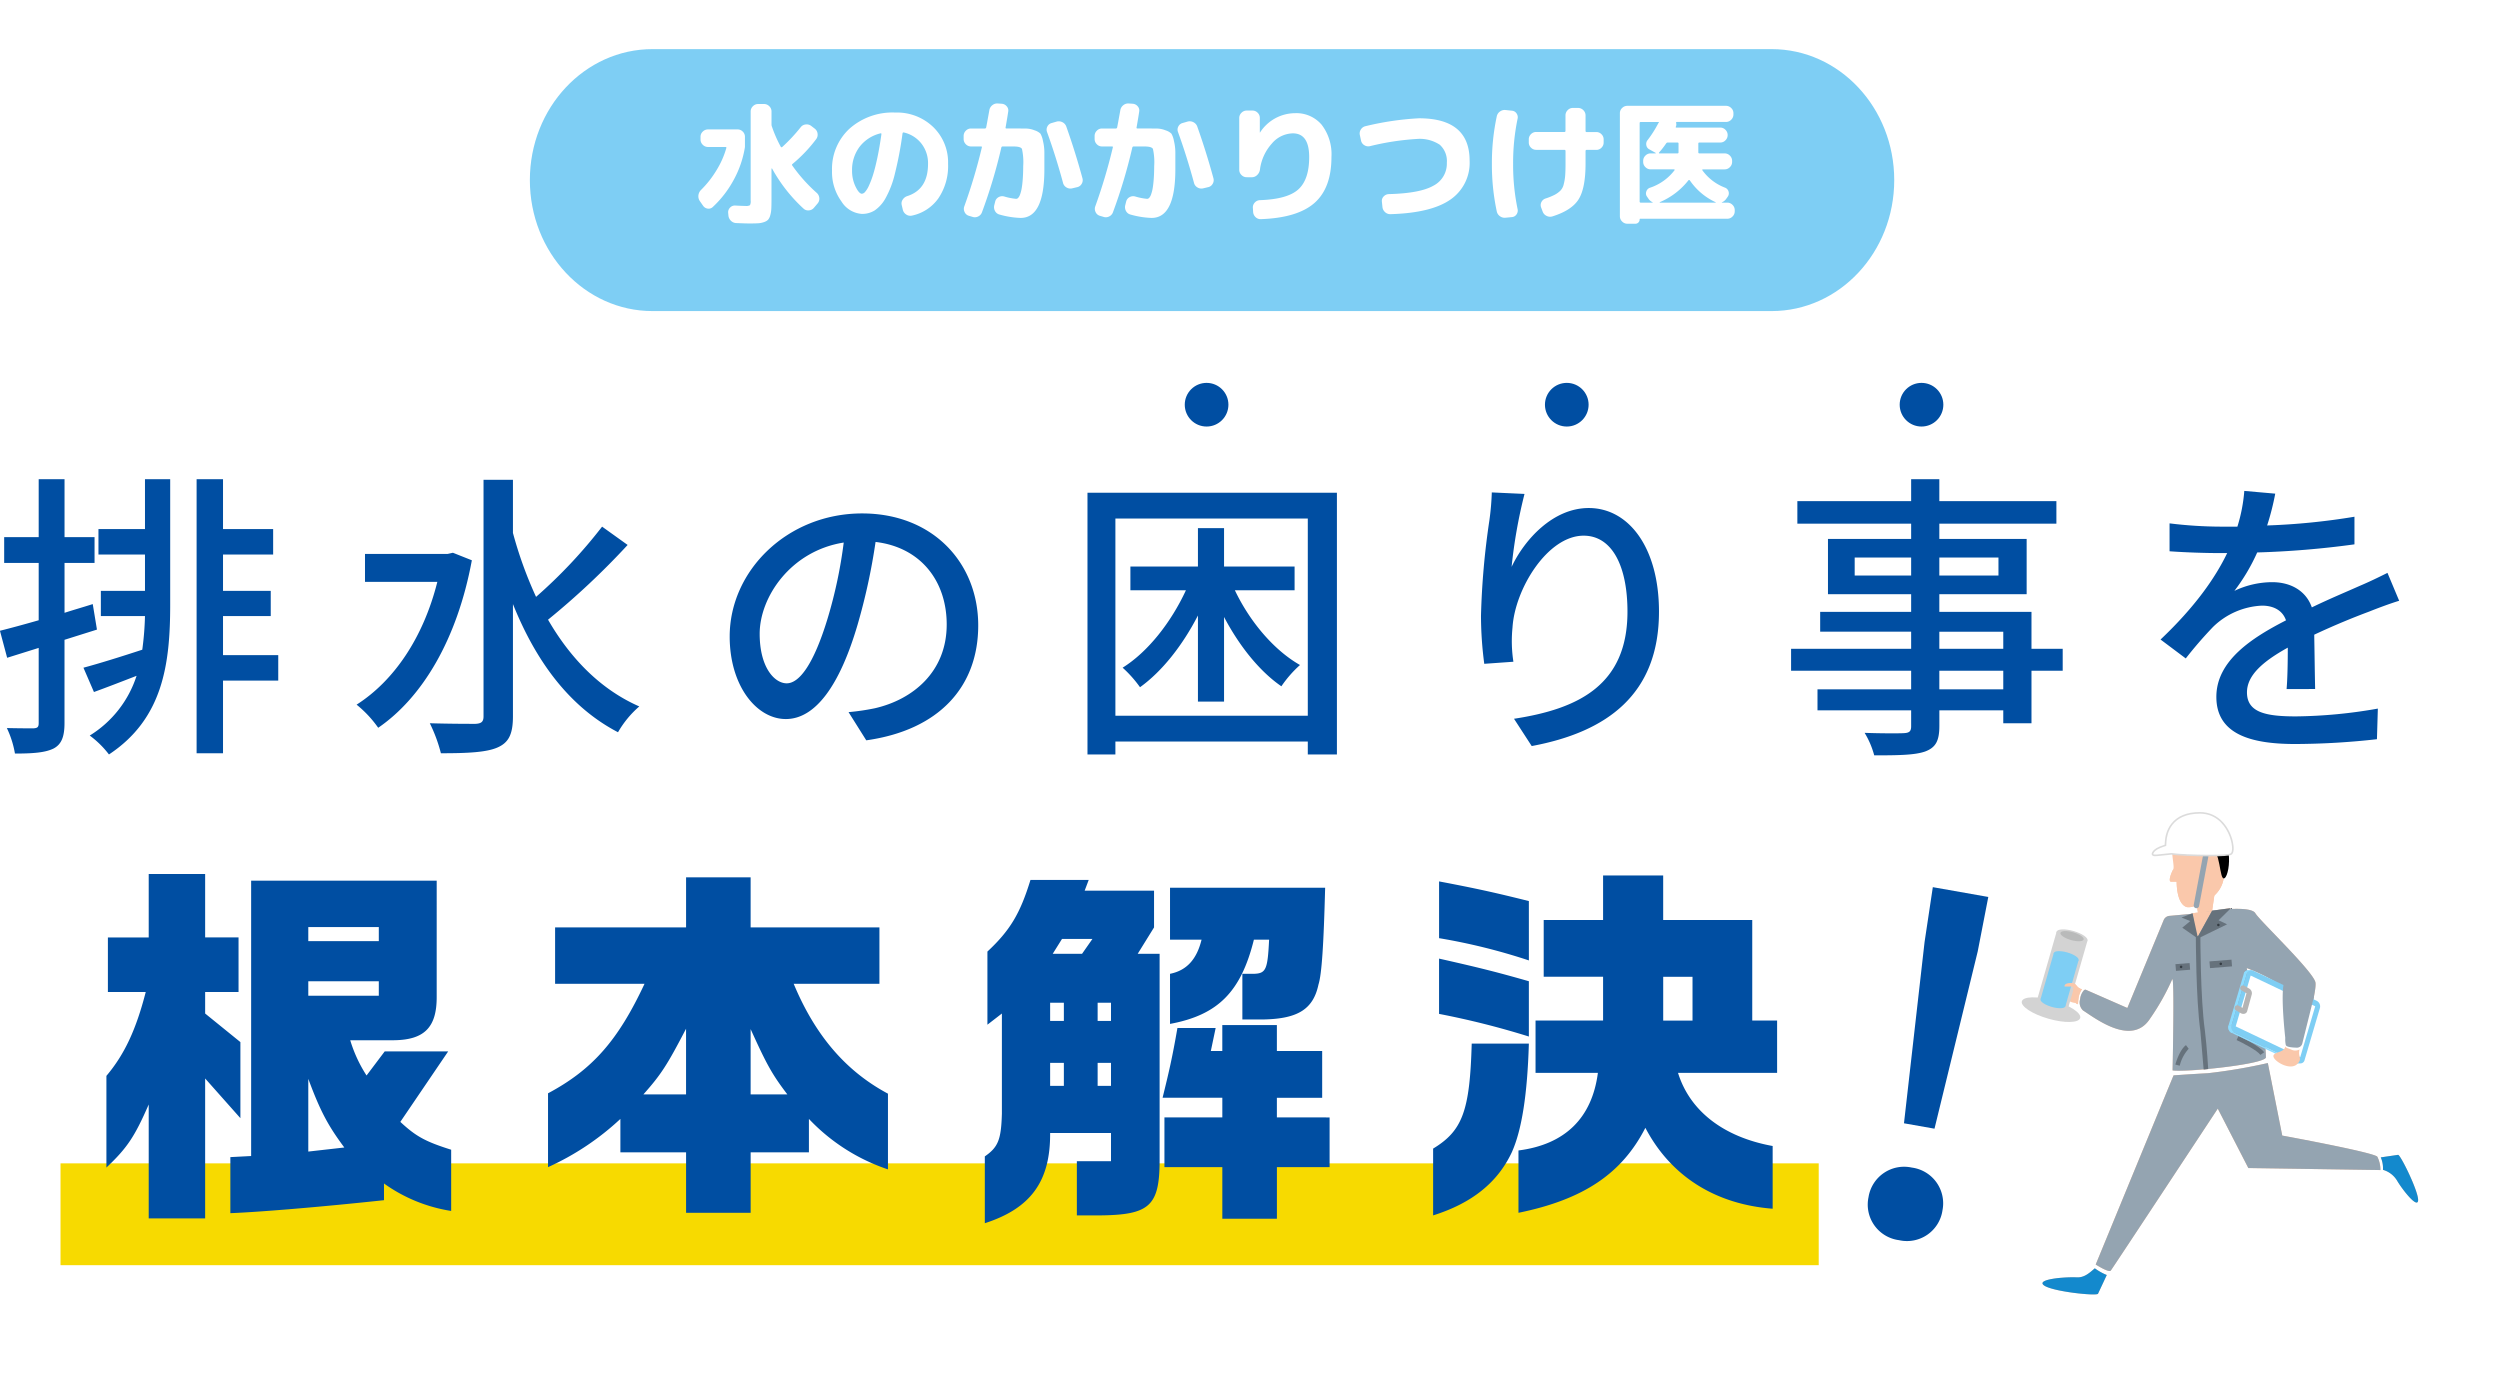 <svg xmlns="http://www.w3.org/2000/svg" xmlns:xlink="http://www.w3.org/1999/xlink" width="458.089" height="252.19" viewBox="0 0 458.089 252.19">
  <defs>
    <filter id="合体_103" x="88.09" y="0" width="268" height="66" filterUnits="userSpaceOnUse">
      <feOffset dy="3" input="SourceAlpha"/>
      <feGaussianBlur stdDeviation="3" result="blur"/>
      <feFlood flood-opacity="0.161"/>
      <feComposite operator="in" in2="blur"/>
      <feComposite in="SourceGraphic"/>
    </filter>
    <filter id="パス_13552" x="369.01" y="179.787" width="82.168" height="68.109" filterUnits="userSpaceOnUse">
      <feOffset input="SourceAlpha"/>
      <feGaussianBlur stdDeviation="5" result="blur-2"/>
      <feFlood flood-opacity="0.122"/>
      <feComposite operator="in" in2="blur-2"/>
      <feComposite in="SourceGraphic"/>
    </filter>
    <filter id="パス_13553" x="359.257" y="217.401" width="41.78" height="34.789" filterUnits="userSpaceOnUse">
      <feOffset input="SourceAlpha"/>
      <feGaussianBlur stdDeviation="5" result="blur-3"/>
      <feFlood flood-opacity="0.122"/>
      <feComposite operator="in" in2="blur-3"/>
      <feComposite in="SourceGraphic"/>
    </filter>
    <filter id="パス_13554" x="421.248" y="196.609" width="36.841" height="38.74" filterUnits="userSpaceOnUse">
      <feOffset input="SourceAlpha"/>
      <feGaussianBlur stdDeviation="5" result="blur-4"/>
      <feFlood flood-opacity="0.122"/>
      <feComposite operator="in" in2="blur-4"/>
      <feComposite in="SourceGraphic"/>
    </filter>
    <filter id="パス_13556" x="363.36" y="165.196" width="33.146" height="33.813" filterUnits="userSpaceOnUse">
      <feOffset input="SourceAlpha"/>
      <feGaussianBlur stdDeviation="5" result="blur-5"/>
      <feFlood flood-opacity="0.122"/>
      <feComposite operator="in" in2="blur-5"/>
      <feComposite in="SourceGraphic"/>
    </filter>
    <filter id="パス_13557" x="366.063" y="135.861" width="73.237" height="75.334" filterUnits="userSpaceOnUse">
      <feOffset input="SourceAlpha"/>
      <feGaussianBlur stdDeviation="5" result="blur-6"/>
      <feFlood flood-opacity="0.122"/>
      <feComposite operator="in" in2="blur-6"/>
      <feComposite in="SourceGraphic"/>
    </filter>
    <filter id="合体_101" x="385.067" y="142.592" width="33.428" height="26.529" filterUnits="userSpaceOnUse">
      <feOffset dy="3" input="SourceAlpha"/>
      <feGaussianBlur stdDeviation="3" result="blur-7"/>
      <feFlood flood-opacity="0.161"/>
      <feComposite operator="in" in2="blur-7"/>
      <feComposite in="SourceGraphic"/>
    </filter>
    <clipPath id="clip-path">
      <path id="パス_13563" data-name="パス 13563" d="M565.383,580.063l-.218-.519a.71.71,0,0,1-.049-.359l.218.519A.717.717,0,0,0,565.383,580.063Z" transform="translate(-565.111 -579.185)" fill="none"/>
    </clipPath>
    <clipPath id="clip-path-2">
      <path id="パス_13578" data-name="パス 13578" d="M591.694,549.945l.218.518a.859.859,0,0,0-.865-.475l-.218-.519A.859.859,0,0,1,591.694,549.945Z" transform="translate(-590.829 -549.469)" fill="#8cdcff"/>
    </clipPath>
    <clipPath id="clip-path-3">
      <path id="パス_13599" data-name="パス 13599" d="M568.359,551.832l-.218-.518a1.156,1.156,0,0,1,1.112-.926l.218.518A1.157,1.157,0,0,0,568.359,551.832Z" transform="translate(-568.141 -550.388)" fill="#8cdcff"/>
    </clipPath>
  </defs>
  <g id="グループ_5067" data-name="グループ 5067" transform="translate(-460.91 -190)">
    <g id="グループ_4714" data-name="グループ 4714" transform="translate(0 5.822)">
      <g id="グループ_4713" data-name="グループ 4713">
        <circle id="楕円形_380" data-name="楕円形 380" cx="4" cy="4" r="4" transform="translate(678 254.335)" fill="#004ea2"/>
        <circle id="楕円形_381" data-name="楕円形 381" cx="4" cy="4" r="4" transform="translate(744 254.335)" fill="#004ea2"/>
        <circle id="楕円形_382" data-name="楕円形 382" cx="4" cy="4" r="4" transform="translate(809 254.335)" fill="#004ea2"/>
        <path id="パス_16839" data-name="パス 16839" d="M-204.325-18.59l-.77-4.675c-1.705.55-3.465,1.045-5.17,1.6V-30.8h5.5v-4.73h-5.5V-46.145H-215V-35.53h-6.325v4.73H-215v10.5c-2.695.77-5.115,1.43-7.1,1.925l1.32,4.95L-215-15.235v13.75c0,.77-.22.935-.935.99-.66,0-2.75,0-4.9-.055a17.691,17.691,0,0,1,1.485,4.675c3.3,0,5.555-.165,7.1-.935,1.43-.77,1.98-2.145,1.98-4.675V-16.72Zm8.8-18.425h-8.525v4.675h8.525v6.655h-8.085v4.62h8.085a54.777,54.777,0,0,1-.495,6.16c-4.015,1.32-7.92,2.53-10.78,3.3l1.925,4.455c2.42-.88,5.115-1.925,7.81-2.97A20.094,20.094,0,0,1-205.645.825a17.534,17.534,0,0,1,3.52,3.465c9.9-6.545,11.22-16.555,11.22-27.445v-22.99h-4.62Zm24.42,23.1h-10.12v-7.15h8.745v-4.62h-8.745V-32.34h9.185v-4.675h-9.185v-9.13h-4.84V4.07h4.84V-9.24h10.12ZM-139.1-32.67l-.99.22H-155.21v5.115h13.255c-2.585,10.285-7.975,18.15-14.795,22.5a20.694,20.694,0,0,1,3.96,4.235c8.03-5.5,14.465-16.115,17.16-30.69Zm27.335-4.785a90.987,90.987,0,0,1-12.1,12.87A74.033,74.033,0,0,1-128.1-36.3v-9.735h-5.39v43.34c0,.99-.385,1.32-1.485,1.375-1.1,0-4.675,0-8.36-.11a27.847,27.847,0,0,1,2.035,5.5c4.9,0,8.305-.165,10.34-1.045s2.86-2.365,2.86-5.72v-20.57c4.18,10.4,10.285,18.81,19.25,23.485a18.313,18.313,0,0,1,3.9-4.73c-7.15-3.135-12.65-8.855-16.72-15.895A140.117,140.117,0,0,0-107.085-34.1Zm33.825,28.71c-2.2,0-4.95-2.86-4.95-9.075,0-6.71,5.665-15.18,15.4-16.72a84.872,84.872,0,0,1-2.97,13.97C-72.985-12.265-75.625-8.745-77.935-8.745ZM-63.36,1.7C-50.105-.165-42.845-8.03-42.845-19.36c0-11.385-8.25-20.515-21.285-20.515-13.64,0-24.255,10.45-24.255,22.55C-88.385-8.25-83.435-2.2-78.1-2.2c5.445,0,9.9-6.215,13.145-17.27a112.239,112.239,0,0,0,3.3-15.18c8.305.99,13.035,7.2,13.035,15.125,0,8.69-6.215,13.75-13.145,15.345a41.932,41.932,0,0,1-4.84.715ZM15.125-25.8V-30.14H2.2v-7.04H-2.585v7.04H-14.96V-25.8H-4.785c-2.695,5.83-6.93,11.275-11.6,14.19A21.826,21.826,0,0,1-13.2-8.03c4.07-2.915,7.81-7.7,10.615-13.145V-5.39H2.2V-20.9C4.95-15.675,8.635-11,12.705-8.2a21.2,21.2,0,0,1,3.41-3.9C11.275-14.85,6.875-20.13,4.18-25.8ZM-17.71-2.8V-38.94H17.545V-2.8ZM-22.825-43.67V4.29h5.115V1.925H17.545V4.29H22.88V-43.67Zm74.085-.055a47.056,47.056,0,0,1-.44,5.115,141.533,141.533,0,0,0-1.54,17.49,67.946,67.946,0,0,0,.6,8.8L55.22-12.7a24.682,24.682,0,0,1-.165-6.27c.44-7.095,6.435-16.83,13.035-16.83,5.17,0,8.03,5.5,8.03,13.915,0,13.42-8.91,17.82-20.79,19.635L58.575,2.75c13.86-2.585,23.32-9.515,23.32-24.64,0-11.66-5.5-18.975-12.87-18.975-6.545,0-11.77,5.775-14.135,10.78A91.9,91.9,0,0,1,57.255-43.45Zm93.72,36.08H133.265v-3.41H144.98ZM133.265-18.2H144.98v3.135H133.265ZM117.755-28.49v-3.3H128.1v3.3Zm26.345-3.3v3.3H133.265v-3.3Zm11.77,16.72h-5.72v-6.765H133.265V-25.08h16V-35.2h-16V-38h21.45V-42.13h-21.45v-4.015H128.1v4.015H107.25V-38H128.1v2.8H112.86v10.12H128.1v3.245H111.43v3.63H128.1v3.135h-22v4.015h22v3.41h-17.16v3.85H128.1V-.88c0,.935-.33,1.21-1.32,1.265-.88.055-4.18.055-7.205-.055a15.8,15.8,0,0,1,1.76,4.125c4.62,0,7.48-.055,9.35-.715,1.87-.715,2.585-1.87,2.585-4.675v-2.86H144.98V-1.43h5.17v-9.625h5.72ZM202.125-7.7c-.055-2.585-.11-6.875-.165-9.955,3.74-1.76,7.26-3.19,10.065-4.235,1.65-.66,4.015-1.54,5.5-1.98l-2.145-5.115c-1.76.88-3.355,1.65-5.17,2.42-2.585,1.155-5.39,2.31-8.69,3.905-1.045-3.025-3.85-4.62-7.26-4.62a16.229,16.229,0,0,0-6.93,1.595,34.958,34.958,0,0,0,4.18-7.04,165.564,165.564,0,0,0,17.82-1.485v-5.06a123.22,123.22,0,0,1-16,1.6,47.729,47.729,0,0,0,1.485-5.83L189.145-44a29.319,29.319,0,0,1-1.265,6.545h-3.135a78.226,78.226,0,0,1-9.295-.6v5.115c2.97.22,6.765.33,9.02.33h1.54c-2.2,4.565-5.885,9.845-12.21,15.84l4.62,3.465a74.415,74.415,0,0,1,5-5.775,13.7,13.7,0,0,1,8.965-3.9c1.98,0,3.74.77,4.4,2.695-6.215,3.19-12.76,7.37-12.76,14.025,0,6.82,6.27,8.635,14.41,8.635a136.382,136.382,0,0,0,15.015-.88l.165-5.61a90.435,90.435,0,0,1-15.015,1.43c-5.5,0-8.965-.715-8.965-4.4,0-3.135,2.915-5.665,7.48-8.2,0,2.64-.055,5.72-.22,7.59Z" transform="translate(683 318.132)" fill="#004ea2"/>
      </g>
      <g id="グループ_4609" data-name="グループ 4609" transform="translate(-26 -47.665)">
        <rect id="長方形_1021" data-name="長方形 1021" width="322.163" height="18.658" transform="translate(498 445.012)" fill="#f7da00"/>
        <path id="パス_16840" data-name="パス 16840" d="M-152.32-35.768h6.936c-1.768,6.868-3.876,11.424-7.208,15.368V-3.6c3.808-3.6,5.168-5.644,7.752-11.56V5.712H-134.5V-19.924l6.46,7.276v-13.94l-6.46-5.236v-3.944h6.12v-10h-6.12V-57.392H-144.84v11.628h-7.48ZM-129.88,4.76c5.1-.2,16.116-1.088,28.152-2.38V-.68A28.706,28.706,0,0,0-89.42,4.352V-6.868c-4.76-1.5-6.46-2.448-9.316-5.1l8.772-12.92h-11.628l-3.332,4.42a25.355,25.355,0,0,1-2.992-6.46h8.024c5.576-.068,7.82-2.38,7.82-7.888V-56.168h-34V-5.712l-3.808.2Zm27.2-39.848H-115.6V-37.74h12.92ZM-115.6-6.528V-19.856c2.244,6.052,3.672,8.636,6.6,12.58Zm0-38.556v-2.584h12.92v2.584Zm61.608,7.82c-4.828,10.336-9.52,15.708-17.68,20.06V-3.672a49.033,49.033,0,0,0,13.26-8.84v6.12h12.036V4.692h11.832V-6.392h10.676v-6.12A35.4,35.4,0,0,0-9.384-3.264V-17.136c-7.752-4.148-13.328-10.676-17.272-20.128h15.708V-47.6h-23.6v-9.18H-46.376v9.18h-24v10.336ZM-54.2-17c3.264-3.672,4.352-5.372,7.82-12.036V-17Zm19.652,0V-28.968c2.992,6.6,3.944,8.3,6.732,11.968ZM11.492-31.824v18.36c-.136,4.76-.68,6.12-3.128,7.82V6.6C16.8,3.876,20.4-1.088,20.332-9.928H31.484V-4.76H25.228V5.168h4.08c9.248-.068,11.084-1.7,11.084-10.132V-42.772H36.38L39.372-47.6v-6.732H26.656L27.4-56.3H16.728c-1.9,6.188-3.74,9.248-7.888,13.124v13.4Zm8.84,1.36V-33.8h2.516v3.332Zm0,11.9V-22.78h2.516v4.216Zm.476-24.208,1.7-2.72h5.576l-1.9,2.72Zm8.228,24.208V-22.78h2.448v4.216Zm0-11.9V-33.8h2.448v3.332Zm14.62,1.292c-.952,5.508-1.564,8.092-2.72,12.784H51.884v3.6H41.276v9.112H51.884V5.78h10V-3.672h9.656v-9.112H61.88v-3.6h8.3v-8.568h-8.3v-4.76h-10v4.76H49.776l.884-4.216ZM42.3-29.92c8.772-1.632,12.988-5.848,15.368-15.436h2.788c-.272,5.44-.544,6.188-2.788,6.256H55.556v8.364H59.5c6.256-.136,9.044-1.9,10-6.392.612-1.9.952-7.412,1.224-17.748H42.3v9.52h5.78c-.884,3.6-2.72,5.644-5.78,6.256ZM90.508,5.168c7.14-2.244,11.832-6.052,14.416-11.56,1.836-4.08,2.856-10.608,3.128-19.924H97.58c-.34,12.376-1.7,15.98-7.072,19.244ZM108.052-37.74c-5.712-1.632-8.908-2.448-16.456-4.148v10.132a151.26,151.26,0,0,1,16.456,4.148Zm0-14.688C101.8-53.992,98.4-54.74,91.6-56.032v10.4a109.749,109.749,0,0,1,16.456,4.08ZM120.7-20.944c-1.088,8.3-6.052,13.124-14.552,14.212V4.692C118.116,2.244,125.12-2.516,129.4-10.88c4.624,8.84,12.784,14.008,23.324,14.824V-7.548c-8.976-1.632-15.164-6.392-17.34-13.4h18.156v-9.588h-4.556V-48.96h-16.32v-8.16H121.652v8.16h-10.88v10.4h10.88v8.024H109.276v9.588Zm17.34-9.588h-5.372v-8.024h5.372Z" transform="translate(659 449.38)" fill="#004ea2"/>
        <path id="パス_12387" data-name="パス 12387" d="M-2.838-20.812H2.838L4.988-54.18,5.16-64.328H-5.16L-4.9-54.18ZM0,.43A6.568,6.568,0,0,0,6.88-6.364,6.6,6.6,0,0,0,0-13.072,6.6,6.6,0,0,0-6.88-6.364,6.568,6.568,0,0,0,0,.43Z" transform="matrix(0.985, 0.174, -0.174, 0.985, 834.961, 458.663)" fill="#004ea2"/>
      </g>
      <g id="グループ_4676" data-name="グループ 4676" transform="translate(1.578 36.617)">
        <g transform="matrix(1, 0, 0, 1, 459.33, 147.56)" filter="url(#合体_103)">
          <path id="合体_103-2" data-name="合体 103" d="M18810.895-38.439h205.055c12.412,0,22.473,10.745,22.473,24s-10.061,24-22.473,24h-205.055c-12.412,0-22.473-10.745-22.473-24S18798.482-38.439,18810.895-38.439Z" transform="translate(-18691.33 44.44)" fill="#7ecef4"/>
        </g>
        <path id="パス_16841" data-name="パス 16841" d="M-83.088-19.608a1.314,1.314,0,0,1,.96.408,1.314,1.314,0,0,1,.408.96v2.376a.967.967,0,0,0,.072.384v.024l.024.048a23.522,23.522,0,0,0,1.608,3.648.111.111,0,0,0,.12.072.2.2,0,0,0,.144-.048,30.845,30.845,0,0,0,3.384-3.624,1.3,1.3,0,0,1,.9-.5,1.368,1.368,0,0,1,1.02.264l.624.48a1.325,1.325,0,0,1,.54.912,1.347,1.347,0,0,1-.252,1.032,26.969,26.969,0,0,1-4.32,4.536q-.192.144-.048.312a29.019,29.019,0,0,0,4.488,5.016,1.414,1.414,0,0,1,.456.936,1.306,1.306,0,0,1-.312.984l-.672.792a1.312,1.312,0,0,1-.936.48,1.225,1.225,0,0,1-.984-.336A28.757,28.757,0,0,1-81.624-7.8q-.048-.024-.1.048v5.664q0,1.08-.036,1.716a5.049,5.049,0,0,1-.2,1.188,2.013,2.013,0,0,1-.4.792,1.876,1.876,0,0,1-.732.42,3.923,3.923,0,0,1-1.08.216q-.576.036-1.584.036-.744,0-2.424-.072a1.43,1.43,0,0,1-.984-.432,1.53,1.53,0,0,1-.456-.984l-.048-.5a1.2,1.2,0,0,1,.36-.924,1.178,1.178,0,0,1,.936-.372q1.344.072,1.872.072a1.474,1.474,0,0,0,.828-.132,1.541,1.541,0,0,0,.132-.852V-18.24a1.314,1.314,0,0,1,.408-.96,1.314,1.314,0,0,1,.96-.408ZM-94.272-.984l-.6-.864a1.57,1.57,0,0,1-.24-1.056,1.675,1.675,0,0,1,.5-.984,18.411,18.411,0,0,0,2.82-3.6A16,16,0,0,0-90-11.544q.048-.192-.144-.192H-93.36a1.314,1.314,0,0,1-.96-.408,1.314,1.314,0,0,1-.408-.96v-.5a1.275,1.275,0,0,1,.408-.948,1.333,1.333,0,0,1,.96-.4h5.424a1.293,1.293,0,0,1,.948.4,1.293,1.293,0,0,1,.4.948v1.872a18.522,18.522,0,0,1-2.04,5.988A19.266,19.266,0,0,1-92.5-.72a1.093,1.093,0,0,1-.936.276A1.214,1.214,0,0,1-94.272-.984Zm32.52-13.248a6.84,6.84,0,0,0-3.828,2.46,7.018,7.018,0,0,0-1.38,4.38,6.58,6.58,0,0,0,.636,2.916q.636,1.308,1.164,1.308a.858.858,0,0,0,.576-.324,4.5,4.5,0,0,0,.7-1.128,15.915,15.915,0,0,0,.768-2.016q.384-1.212.792-3.132t.744-4.32a.1.1,0,0,0-.036-.12A.132.132,0,0,0-61.752-14.232ZM-65.16.528a4.772,4.772,0,0,1-3.756-2.3,9.136,9.136,0,0,1-1.716-5.616,10.016,10.016,0,0,1,3.192-7.692,11.852,11.852,0,0,1,8.4-2.964A9.559,9.559,0,0,1-52.1-15.4,9,9,0,0,1-49.368-8.64a10.555,10.555,0,0,1-1.776,6.312A7.911,7.911,0,0,1-55.992.84,1.338,1.338,0,0,1-57.06.624a1.418,1.418,0,0,1-.612-.912l-.192-.816a1.235,1.235,0,0,1,.192-1,1.548,1.548,0,0,1,.84-.636q3.792-1.224,3.792-5.9a5.832,5.832,0,0,0-1.224-3.732A5.676,5.676,0,0,0-57.5-14.4q-.168-.024-.216.192a65.934,65.934,0,0,1-1.4,7.38,17.5,17.5,0,0,1-1.74,4.536A6.505,6.505,0,0,1-62.832-.1,4.331,4.331,0,0,1-65.16.528Zm19.992-12.36a1.275,1.275,0,0,1-.948-.408,1.333,1.333,0,0,1-.4-.96v-.552a1.333,1.333,0,0,1,.4-.96,1.275,1.275,0,0,1,.948-.408h2.544a.235.235,0,0,0,.24-.216q.072-.312.576-3.12a1.459,1.459,0,0,1,.552-.936,1.42,1.42,0,0,1,1.032-.312l.7.048a1.291,1.291,0,0,1,.912.48,1.124,1.124,0,0,1,.264.96q-.144.984-.48,2.9-.048.192.168.192h1.152q1.68,0,2.436.012a4.545,4.545,0,0,1,1.584.336,2.644,2.644,0,0,1,1.044.6,4.214,4.214,0,0,1,.468,1.356,8.947,8.947,0,0,1,.252,2.028v3.156q0,8.9-4.344,8.9A15.955,15.955,0,0,1-39.936.648,1.275,1.275,0,0,1-40.764,0,1.444,1.444,0,0,1-40.9-1.08l.168-.672a1.243,1.243,0,0,1,.624-.792,1.356,1.356,0,0,1,1.032-.12,10.836,10.836,0,0,0,2.184.432.528.528,0,0,0,.372-.18,1.808,1.808,0,0,0,.348-.624,6.411,6.411,0,0,0,.288-1.1q.12-.66.2-1.716t.084-2.376a11.27,11.27,0,0,0-.228-3.144q-.228-.456-1.548-.456h-1.968a.241.241,0,0,0-.264.192A95.844,95.844,0,0,1-43.152.216,1.357,1.357,0,0,1-43.86,1a1.34,1.34,0,0,1-1.068.06l-.648-.192A1.228,1.228,0,0,1-46.344.18a1.318,1.318,0,0,1-.048-1.044,100,100,0,0,0,3.216-10.8q.048-.168-.168-.168Zm16.872,6.7q-1.3-4.824-2.952-9.384a1.212,1.212,0,0,1,.084-.984,1.2,1.2,0,0,1,.78-.624l.912-.264a1.462,1.462,0,0,1,1.068.12,1.4,1.4,0,0,1,.708.816Q-26.04-10.776-24.744-6a1.28,1.28,0,0,1-.144,1.02,1.241,1.241,0,0,1-.84.612l-.912.216a1.371,1.371,0,0,1-1.032-.168A1.33,1.33,0,0,1-28.3-5.136Zm7.128-6.7a1.275,1.275,0,0,1-.948-.408,1.333,1.333,0,0,1-.4-.96v-.552a1.333,1.333,0,0,1,.4-.96,1.275,1.275,0,0,1,.948-.408h2.544a.235.235,0,0,0,.24-.216q.072-.312.576-3.12a1.459,1.459,0,0,1,.552-.936,1.42,1.42,0,0,1,1.032-.312l.7.048a1.291,1.291,0,0,1,.912.48,1.124,1.124,0,0,1,.264.96q-.144.984-.48,2.9-.048.192.168.192h1.152q1.68,0,2.436.012a4.545,4.545,0,0,1,1.584.336,2.644,2.644,0,0,1,1.044.6,4.214,4.214,0,0,1,.468,1.356,8.947,8.947,0,0,1,.252,2.028v3.156q0,8.9-4.344,8.9A15.955,15.955,0,0,1-15.936.648,1.275,1.275,0,0,1-16.764,0,1.444,1.444,0,0,1-16.9-1.08l.168-.672a1.243,1.243,0,0,1,.624-.792,1.356,1.356,0,0,1,1.032-.12,10.836,10.836,0,0,0,2.184.432.528.528,0,0,0,.372-.18,1.808,1.808,0,0,0,.348-.624,6.411,6.411,0,0,0,.288-1.1q.12-.66.2-1.716t.084-2.376a11.27,11.27,0,0,0-.228-3.144q-.228-.456-1.548-.456h-1.968a.241.241,0,0,0-.264.192A95.844,95.844,0,0,1-19.152.216,1.357,1.357,0,0,1-19.86,1a1.34,1.34,0,0,1-1.068.06l-.648-.192A1.228,1.228,0,0,1-22.344.18a1.318,1.318,0,0,1-.048-1.044,100,100,0,0,0,3.216-10.8q.048-.168-.168-.168ZM-4.3-5.136q-1.3-4.824-2.952-9.384a1.212,1.212,0,0,1,.084-.984,1.2,1.2,0,0,1,.78-.624l.912-.264a1.462,1.462,0,0,1,1.068.12,1.4,1.4,0,0,1,.708.816Q-2.04-10.776-.744-6A1.28,1.28,0,0,1-.888-4.98a1.241,1.241,0,0,1-.84.612l-.912.216A1.371,1.371,0,0,1-3.672-4.32,1.33,1.33,0,0,1-4.3-5.136ZM5.352-6.192a1.314,1.314,0,0,1-.96-.408,1.314,1.314,0,0,1-.408-.96v-9.48A1.314,1.314,0,0,1,4.392-18a1.314,1.314,0,0,1,.96-.408H6.408a1.293,1.293,0,0,1,.948.4,1.293,1.293,0,0,1,.4.948V-14.4a.021.021,0,0,0,.024.024A.021.021,0,0,0,7.8-14.4a7.676,7.676,0,0,1,6.408-3.528,6.07,6.07,0,0,1,4.872,2.112,8.867,8.867,0,0,1,1.8,5.928q0,5.664-3.1,8.4T7.968,1.488a1.3,1.3,0,0,1-.984-.36,1.437,1.437,0,0,1-.456-.96L6.48-.6a1.269,1.269,0,0,1,.36-.96,1.32,1.32,0,0,1,.936-.432q5.04-.168,7.032-1.968T16.8-9.888q0-4.344-3-4.344a5.171,5.171,0,0,0-3.852,1.884A8.761,8.761,0,0,0,7.776-7.56a1.68,1.68,0,0,1-.516.972,1.374,1.374,0,0,1-.972.4ZM26.3-12.912l-.216-1.008a1.313,1.313,0,0,1,.192-1.032,1.333,1.333,0,0,1,.864-.6,53.235,53.235,0,0,1,9.768-1.44q9.288,0,9.288,7.752a8.155,8.155,0,0,1-3.528,7.152Q39.144.36,31.7.576A1.356,1.356,0,0,1,30.7.2a1.439,1.439,0,0,1-.48-.972l-.1-.96a1.159,1.159,0,0,1,.336-.948,1.34,1.34,0,0,1,.936-.42q5.736-.144,8.184-1.548a4.539,4.539,0,0,0,2.448-4.188,4.024,4.024,0,0,0-1.3-3.312,6.657,6.657,0,0,0-4.2-1.056,48.018,48.018,0,0,0-8.592,1.32,1.341,1.341,0,0,1-1.032-.18A1.29,1.29,0,0,1,26.3-12.912Zm32.088,1.7a1.293,1.293,0,0,1-.948-.4,1.293,1.293,0,0,1-.4-.948v-.576a1.293,1.293,0,0,1,.4-.948,1.293,1.293,0,0,1,.948-.4h5.16a.191.191,0,0,0,.216-.216V-17.52a1.333,1.333,0,0,1,.4-.96,1.275,1.275,0,0,1,.948-.408h.96a1.314,1.314,0,0,1,.96.408,1.314,1.314,0,0,1,.408.96v2.832a.191.191,0,0,0,.216.216h1.752a1.293,1.293,0,0,1,.948.4,1.293,1.293,0,0,1,.4.948v.576a1.293,1.293,0,0,1-.4.948,1.293,1.293,0,0,1-.948.4H67.656a.191.191,0,0,0-.216.216v2.3q0,4.512-1.272,6.54T61.368.984a1.413,1.413,0,0,1-1.08-.1,1.393,1.393,0,0,1-.72-.816L59.3-.648a1.2,1.2,0,0,1,.06-1.008,1.287,1.287,0,0,1,.78-.648,10.956,10.956,0,0,0,1.62-.66,4.516,4.516,0,0,0,1.044-.744,2.419,2.419,0,0,0,.624-1.14A9.068,9.068,0,0,0,63.7-6.42q.072-.852.072-2.268v-2.3a.191.191,0,0,0-.216-.216ZM52.824,1.224A1.466,1.466,0,0,1,51.768.96a1.431,1.431,0,0,1-.6-.912A40.787,40.787,0,0,1,50.28-8.64a40.787,40.787,0,0,1,.888-8.688,1.431,1.431,0,0,1,.6-.912,1.466,1.466,0,0,1,1.056-.264l1.128.12a1.107,1.107,0,0,1,.84.492,1.212,1.212,0,0,1,.192,1,39.689,39.689,0,0,0-.816,8.256,39.689,39.689,0,0,0,.816,8.256,1.212,1.212,0,0,1-.192,1,1.107,1.107,0,0,1-.84.492ZM75.1,2.328a1.314,1.314,0,0,1-.96-.408,1.314,1.314,0,0,1-.408-.96V-17.928a1.275,1.275,0,0,1,.408-.948,1.333,1.333,0,0,1,.96-.4H93.168a1.333,1.333,0,0,1,.96.4,1.275,1.275,0,0,1,.408.948v.24a1.314,1.314,0,0,1-.408.96,1.314,1.314,0,0,1-.96.408H84.144q-.144,0-.1.216a.93.93,0,0,1-.072.672q-.048.144.12.144h8.04a1.275,1.275,0,0,1,.948.408,1.333,1.333,0,0,1,.4.96,1.333,1.333,0,0,1-.4.96,1.275,1.275,0,0,1-.948.408H88.32q-.216,0-.216.192v1.608q0,.192.216.192h4.608a1.314,1.314,0,0,1,.96.408,1.314,1.314,0,0,1,.408.96V-9a1.314,1.314,0,0,1-.408.96,1.314,1.314,0,0,1-.96.408H88.944a.118.118,0,0,0-.108.06.08.08,0,0,0,.012.108,9.108,9.108,0,0,0,4.176,3.192,1.079,1.079,0,0,1,.624.708,1.057,1.057,0,0,1-.144.924l-.288.408a1.818,1.818,0,0,1-.816.648.069.069,0,0,0,.024.048h.984a1.314,1.314,0,0,1,.96.408,1.314,1.314,0,0,1,.408.96V.048a1.314,1.314,0,0,1-.408.96,1.314,1.314,0,0,1-.96.408H77.472a.106.106,0,0,0-.12.12.766.766,0,0,1-.228.564.738.738,0,0,1-.54.228ZM86.3-5.64a13.261,13.261,0,0,1-5.232,4.008q-.048.024-.048.06t.048.036h10.2A.021.021,0,0,0,91.3-1.56a.069.069,0,0,0-.024-.048.069.069,0,0,0-.048-.024.069.069,0,0,1-.048-.024,11.616,11.616,0,0,1-4.632-3.96.215.215,0,0,0-.12-.06A.13.13,0,0,0,86.3-5.64Zm-2.016-6.912H82.536a.347.347,0,0,0-.312.144,17.334,17.334,0,0,1-1.3,1.68q-.12.168.072.168h3.288a.17.17,0,0,0,.192-.192V-12.36A.17.17,0,0,0,84.288-12.552ZM77.352-16.1V-1.752a.191.191,0,0,0,.216.216h2.16q.024-.024,0-.072a1.792,1.792,0,0,1-.744-.624L78.7-2.64a.993.993,0,0,1-.132-.912,1.045,1.045,0,0,1,.636-.7,9.339,9.339,0,0,0,4.536-3.216.08.08,0,0,0,.012-.108.118.118,0,0,0-.108-.06H79.368a1.314,1.314,0,0,1-.96-.408A1.314,1.314,0,0,1,78-9v-.192a1.314,1.314,0,0,1,.408-.96,1.314,1.314,0,0,1,.96-.408h.888q.048,0,.048-.036a.081.081,0,0,0-.024-.06L79.128-11.3a1.029,1.029,0,0,1-.552-.768,1.1,1.1,0,0,1,.24-.936,20.256,20.256,0,0,0,1.9-2.976.473.473,0,0,1,.12-.168q.12-.168-.1-.168H77.568A.191.191,0,0,0,77.352-16.1Z" transform="translate(682.421 186.228)" fill="#fff"/>
      </g>
    </g>
    <g id="グループ_4881" data-name="グループ 4881" transform="translate(18904.219 475)">
      <g id="グループ_4880" data-name="グループ 4880" transform="translate(-132.051 -9.139)">
        <g id="グループ_4879" data-name="グループ 4879" transform="translate(-18453.172 -844.164)">
          <g transform="matrix(1, 0, 0, 1, 141.91, 568.3)" filter="url(#パス_13552)">
            <path id="パス_13552-2" data-name="パス 13552" d="M560.1,776.38l-2.642-13.29a99.19,99.19,0,0,1-10.977,1.863c-3.46.185-6.3.4-6.3.4l-14.265,34.66s2.379,1.517,2.748,1.125c.194-.206,19.62-29.692,19.62-29.692l5.6,10.886,24.2.37a5.293,5.293,0,0,0-.563-2.44C576.96,779.468,560.1,776.38,560.1,776.38Z" transform="translate(-141.91 -568.3)" fill="#fac8ab"/>
          </g>
          <g transform="matrix(1, 0, 0, 1, 141.91, 568.3)" filter="url(#パス_13553)">
            <path id="パス_13553-2" data-name="パス 13553" d="M522.449,802.363c-2.3-.1-7.553.345-5.993,1.481s9.673,1.981,9.888,1.521l1.607-3.433a9.922,9.922,0,0,1-2.192-1.228C524.735,801.591,523.8,802.434,522.449,802.363Z" transform="translate(-141.91 -568.3)" fill="#fac8ab"/>
          </g>
          <g transform="matrix(1, 0, 0, 1, 141.91, 568.3)" filter="url(#パス_13554)">
            <path id="パス_13554-2" data-name="パス 13554" d="M581.331,779.912l-3.169.463a5.061,5.061,0,0,1,.4,2.283,4.439,4.439,0,0,1,2.618,2.023c.991,1.672,3.752,5.18,3.827,3.548S581.755,779.853,581.331,779.912Z" transform="translate(-141.91 -568.3)" fill="#fac8ab"/>
          </g>
          <g transform="matrix(1, 0, 0, 1, 141.91, 568.3)" filter="url(#パス_13556)">
            <path id="パス_13556-2" data-name="パス 13556" d="M521.077,751.732a2.6,2.6,0,0,0,.923.324c.074.044.118.029.154-.072a1,1,0,0,0,.524.328,11.721,11.721,0,0,1,.117-1.241,3.824,3.824,0,0,1,.625-1.524l-.354-.078.006-.017c-.516-.208-.725-.75-1.066-.925a.747.747,0,0,0-.59.118,1.021,1.021,0,0,0-.44-.03c-.456.053-.616.447-.667,1.037S520.135,751.327,521.077,751.732Z" transform="translate(-141.91 -568.3)" fill="#fac8ab"/>
          </g>
          <g transform="matrix(1, 0, 0, 1, 141.91, 568.3)" filter="url(#パス_13557)">
            <path id="パス_13557-2" data-name="パス 13557" d="M523.6,753.451c2.25,1.441,8.956,6.664,12.279,1.508a42.931,42.931,0,0,0,4.057-7.2c.458-.925.075,16.681.075,16.681a34.551,34.551,0,0,0,5.694-.193l0,.028.829-.082v-.021c4.731-.449,10.246-1.29,10.576-2.083a21.734,21.734,0,0,0-1.4-7.446c-.766-2.149-2.111-8.951-2.111-8.951s7.639,2.73,7.894,5.587-1.45,8.314-.558,8.614a7.047,7.047,0,0,0,1.549.375,2.09,2.09,0,0,0,1.049-.208s2.944-9.767,2.661-11.708-10.254-11.381-11.02-12.714c-.446-.777-2.635-.868-4.639-.773l.185-.182-2.967.42c-.2.025-.371.047-.5.065l.406-2.784a5.345,5.345,0,0,0,1.682-2.976v-.092c.071-.4.141-.858.2-1.351l.008,0c1.066-.766,1.849-8.613-2.974-8.788s-6.522,2.016-6.88,2.716-.231,1.287.19,1.538v0c0,2.149.5,3.723.217,4.223s-.991,2.207-.35,2.207h1s-.075,4.09,1.866,4.656a2.694,2.694,0,0,0,1.166-.108c.218-.058.43-.132.643-.2l.228,1.3-1,.129v0l-.319.123-3.911.36a1.256,1.256,0,0,0-1.05.766L531.721,753l-7.6-3.332c-.183-.083-.317.058-.458.208a2.946,2.946,0,0,0-.6,1.533A2.025,2.025,0,0,0,523.6,753.451Z" transform="translate(-141.91 -568.3)" fill="#fac8ab"/>
          </g>
        </g>
        <g id="グループ_4878" data-name="グループ 4878" transform="translate(-18453.172 -844.164)">
          <g transform="matrix(1, 0, 0, 1, 141.91, 568.3)" filter="url(#合体_101)">
            <path id="合体_101-2" data-name="合体 101" d="M18477.469,380.33c-1.236.14-2.234.245-2.635.273-.867.064-.738-.08-.525-.417.131-.208.6-.672,2.215-1.15.006-.241.027-.522.051-.851.088-1.343.816-5.051,6.115-5.062s6.547,6.839,5.615,7.283a16.965,16.965,0,0,1-3.869.246A62.161,62.161,0,0,1,18477.469,380.33Z" transform="translate(-18079.59 -224.03)" fill="#fff" stroke="rgba(0,0,0,0)" stroke-miterlimit="10" stroke-width="1"/>
          </g>
          <g id="グループ_2410" data-name="グループ 2410">
            <path id="パス_2809" data-name="パス 2809" d="M540.189,765.35l-14.265,34.659s2.379,1.517,2.748,1.125c.194-.206,19.62-29.692,19.62-29.692l5.6,10.886,24.2.37a5.287,5.287,0,0,0-.563-2.439c-.569-.791-17.424-3.879-17.424-3.879l-2.642-13.29a99.19,99.19,0,0,1-10.977,1.863C543.026,765.138,540.189,765.35,540.189,765.35Z" fill="#94a4b1"/>
          </g>
          <g id="グループ_2414" data-name="グループ 2414">
            <path id="パス_2813" data-name="パス 2813" d="M525.759,800.7a9.922,9.922,0,0,0,2.192,1.228l-1.607,3.433c-.215.46-8.327-.385-9.888-1.521s3.694-1.583,5.993-1.481C523.8,802.434,524.735,801.591,525.759,800.7Z" fill="#1389cd"/>
          </g>
          <g id="グループ_2415" data-name="グループ 2415">
            <path id="パス_2814" data-name="パス 2814" d="M578.557,782.658a5.061,5.061,0,0,0-.4-2.283l3.169-.463c.424-.059,3.745,6.685,3.671,8.317s-2.836-1.876-3.827-3.548A4.439,4.439,0,0,0,578.557,782.658Z" fill="#1389cd"/>
          </g>
          <g id="グループ_4877" data-name="グループ 4877">
            <g id="グループ_4888" data-name="グループ 4888" transform="translate(575.408 213.409) rotate(16)">
              <g id="グループ_4888-2" data-name="グループ 4888" transform="translate(87.815 520.874)">
                <rect id="長方形_1110" data-name="長方形 1110" width="5.888" height="13.084" transform="translate(2.61 0)" fill="#d3d3d3"/>
                <ellipse id="楕円形_443" data-name="楕円形 443" cx="5.561" cy="1.726" rx="5.561" ry="1.726" transform="translate(0 12.282)" fill="#d3d3d3"/>
              </g>
              <ellipse id="楕円形_444" data-name="楕円形 444" cx="2.944" cy="0.981" rx="2.944" ry="0.981" transform="translate(90.425 519.893)" fill="#d3d3d3"/>
              <ellipse id="楕円形_445" data-name="楕円形 445" cx="2.212" cy="0.737" rx="2.212" ry="0.737" transform="translate(91.156 520.137)" fill="#b9baba"/>
              <g id="グループ_4889" data-name="グループ 4889" transform="translate(91.001 523.982)">
                <rect id="長方形_1111" data-name="長方形 1111" width="4.735" height="8.8" transform="translate(0 0.789)" fill="#7ecef4"/>
                <ellipse id="楕円形_446" data-name="楕円形 446" cx="2.367" cy="0.789" rx="2.367" ry="0.789" fill="#7ecef4"/>
                <ellipse id="楕円形_447" data-name="楕円形 447" cx="2.367" cy="0.789" rx="2.367" ry="0.789" transform="translate(0 8.8)" fill="#7ecef4"/>
              </g>
            </g>
            <g id="グループ_2441" data-name="グループ 2441">
              <path id="パス_2837" data-name="パス 2837" d="M523.072,749.452c-.516-.208-.725-.75-1.066-.925s-1.924-.2-1.783.541H521.4a.738.738,0,0,1,.387.119,2.06,2.06,0,0,0,.346,1.239,2.542,2.542,0,0,0,.45.441Z" fill="#fac8ab"/>
            </g>
          </g>
          <g id="グループ_2411" data-name="グループ 2411">
            <path id="パス_2810" data-name="パス 2810" d="M544.683,735.642l-5.248.483a1.256,1.256,0,0,0-1.05.766L531.721,753l-7.6-3.332c-.182-.083-.317.058-.458.208a2.936,2.936,0,0,0-.6,1.533,2.02,2.02,0,0,0,.533,2.041c2.249,1.441,8.955,6.664,12.278,1.508a42.931,42.931,0,0,0,4.057-7.2c.458-.925.075,16.681.075,16.681,2.216.367,16.561-1.058,17.1-2.351a21.734,21.734,0,0,0-1.4-7.446c-.766-2.149-2.111-8.951-2.111-8.951s7.639,2.73,7.894,5.587-1.45,8.314-.558,8.614a7.047,7.047,0,0,0,1.549.375,2.09,2.09,0,0,0,1.049-.208s2.944-9.767,2.661-11.708-10.254-11.381-11.019-12.714-6.664-.65-7.948-.466S544.683,735.642,544.683,735.642Z" fill="#94a4b1"/>
          </g>
          <g id="グループ_2412" data-name="グループ 2412">
            <path id="パス_2811" data-name="パス 2811" d="M547.748,731.8l-.492,3.374-2.574.466-.526-3.014Z" fill="#fac8ab"/>
          </g>
          <g id="グループ_2413" data-name="グループ 2413">
            <path id="パス_2812" data-name="パス 2812" d="M547.254,735.174l-2.89,5.231-.7-4.765Z" fill="#fac8ab"/>
          </g>
          <g id="グループ_2440" data-name="グループ 2440">
            <path id="パス_2836" data-name="パス 2836" d="M523.42,749.547a3.81,3.81,0,0,0-.625,1.524,11.721,11.721,0,0,0-.117,1.241s-1-.175-.625-1.383.541-1.566.833-1.5Z" fill="#fac8ab"/>
          </g>
          <g id="グループ_2442" data-name="グループ 2442">
            <path id="パス_2838" data-name="パス 2838" d="M539.89,723.43c0,2.149.5,3.723.217,4.223s-.991,2.207-.35,2.207h1s-.075,4.09,1.866,4.656a2.694,2.694,0,0,0,1.166-.108c2.682-.716,5.056-2.3,5.556-5v-.092c.566-3.224,1.141-10.1-3.873-10S539.885,722.706,539.89,723.43Z" fill="#fac8ab"/>
          </g>
          <g id="グループ_2446" data-name="グループ 2446">
            <path id="パス_2842" data-name="パス 2842" d="M545.7,764.275c0-.047-.339-4-.6-7.053-.826-5.87-.827-17.208-.832-17.371l.833-.022c.005.162,0,11.454.824,17.277.392,3.166.605,7.041.609,7.087Z" fill="#66727c"/>
          </g>
          <g id="グループ_2447" data-name="グループ 2447">
            <rect id="長方形_155" data-name="長方形 155" width="4.049" height="1.233" transform="translate(546.766 744.469) rotate(-4.588)" fill="#66727c"/>
          </g>
          <g id="グループ_2448" data-name="グループ 2448">
            <rect id="長方形_156" data-name="長方形 156" width="2.6" height="1.233" transform="translate(540.532 744.972) rotate(-4.588)" fill="#66727c"/>
          </g>
          <g id="グループ_2449" data-name="グループ 2449">
            <path id="パス_2843" data-name="パス 2843" d="M556.108,761.6c-.61-.849-3.36-2.253-4.369-2.722l.352-.755c.392.182,3.847,1.812,4.7,2.991Z" fill="#66727c"/>
          </g>
          <g id="グループ_2450" data-name="グループ 2450">
            <path id="パス_2844" data-name="パス 2844" d="M541.316,763.581l-.8-.217c.029-.107.726-2.648,1.944-3.557l.5.668A7.063,7.063,0,0,0,541.316,763.581Z" fill="#66727c"/>
          </g>
          <g id="グループ_2452" data-name="グループ 2452">
            <circle id="楕円形_26" data-name="楕円形 26" cx="0.233" cy="0.233" r="0.233" transform="translate(548.606 744.679)" fill="#343c43"/>
          </g>
          <g id="グループ_2453" data-name="グループ 2453">
            <circle id="楕円形_27" data-name="楕円形 27" cx="0.233" cy="0.233" r="0.233" transform="translate(541.334 745.237)" fill="#343c43"/>
          </g>
          <g id="グループ_2444" data-name="グループ 2444">
            <path id="パス_2840" data-name="パス 2840" d="M547.256,735.174l3.465-.491-2.282,2.249,1.558.741-5.631,2.732Z" fill="#66727c"/>
          </g>
          <g id="グループ_2445" data-name="グループ 2445">
            <path id="パス_2841" data-name="パス 2841" d="M543.666,735.641l-2.024.783,1.6.658-1.458,1.208,2.9,2.016Z" fill="#66727c"/>
          </g>
          <g id="グループ_2451" data-name="グループ 2451">
            <circle id="楕円形_25" data-name="楕円形 25" cx="0.233" cy="0.233" r="0.233" transform="translate(548.165 737.557)" fill="#343c43"/>
          </g>
          <g id="グループ_2443" data-name="グループ 2443" transform="translate(0 1.237)">
            <path id="パス_2839" data-name="パス 2839" d="M539.892,723.43c1.183.691,4.84-.1,6.93-.691s1.666,5.989,2.732,5.223,1.849-8.613-2.974-8.788-6.522,2.016-6.88,2.716S539.469,723.18,539.892,723.43Z"/>
          </g>
          <path id="パス_13559" data-name="パス 13559" d="M546.238,729.38l-1.865,9.922" transform="translate(0 -5.079)" fill="none" stroke="#94a4b1" stroke-linecap="round" stroke-width="1"/>
          <g id="合体_100" data-name="合体 100" transform="translate(-17937.678 344.273)" fill="#fff" stroke-miterlimit="10">
            <path d="M 18484.436 380.801 C 18481.705 380.801 18478.527 380.655 18477.465 380.481 C 18476.154 380.63 18475.225 380.726 18474.844 380.752 C 18474.707 380.763 18474.594 380.768 18474.5 380.768 C 18474.27 380.768 18474.102 380.741 18474.029 380.609 C 18473.951 380.467 18474.047 380.319 18474.154 380.147 L 18474.182 380.105 C 18474.332 379.866 18474.818 379.398 18476.377 378.922 C 18476.385 378.73 18476.4 378.515 18476.418 378.272 L 18476.424 378.174 C 18476.469 377.498 18476.676 376.195 18477.559 375.061 C 18478.637 373.68 18480.363 372.977 18482.689 372.972 L 18482.701 372.972 C 18484.305 372.972 18485.729 373.607 18486.818 374.807 C 18487.648 375.722 18488.293 376.988 18488.586 378.279 C 18488.805 379.249 18488.822 380.324 18488.369 380.54 C 18487.912 380.756 18485.979 380.801 18484.436 380.801 Z" stroke="none"/>
            <path d="M 18484.436 380.651 C 18486.322 380.651 18487.932 380.581 18488.305 380.405 C 18489.236 379.961 18487.986 373.122 18482.701 373.122 C 18482.697 373.122 18482.693 373.122 18482.689 373.122 C 18477.391 373.133 18476.662 376.841 18476.574 378.184 C 18476.551 378.513 18476.529 378.794 18476.523 379.035 C 18474.908 379.513 18474.439 379.978 18474.309 380.185 C 18474.129 380.47 18474.008 380.618 18474.5 380.618 C 18474.59 380.618 18474.699 380.613 18474.834 380.603 C 18475.234 380.575 18476.232 380.47 18477.469 380.33 C 18478.543 380.51 18481.768 380.651 18484.436 380.651 M 18484.436 380.951 L 18484.436 380.951 C 18481.67 380.951 18478.566 380.809 18477.461 380.633 C 18476.16 380.78 18475.234 380.876 18474.855 380.902 C 18474.713 380.913 18474.598 380.918 18474.5 380.918 C 18474.334 380.918 18474.027 380.918 18473.898 380.682 C 18473.777 380.461 18473.91 380.252 18474.029 380.067 L 18474.055 380.025 C 18474.248 379.719 18474.783 379.265 18476.232 378.81 C 18476.24 378.644 18476.254 378.462 18476.268 378.262 L 18476.275 378.163 C 18476.32 377.471 18476.531 376.134 18477.441 374.969 C 18478.549 373.549 18480.314 372.827 18482.689 372.822 L 18482.701 372.822 C 18484.348 372.822 18485.811 373.474 18486.93 374.706 C 18487.777 375.64 18488.434 376.93 18488.73 378.246 C 18488.957 379.244 18488.998 380.407 18488.434 380.676 C 18488.047 380.858 18486.701 380.951 18484.436 380.951 Z" stroke="none" fill="#dbdbdb"/>
          </g>
          <g id="グループ_4890" data-name="グループ 4890" transform="translate(-154.504 1113.909) rotate(-71)">
            <g id="グループ_4903" data-name="グループ 4903" transform="translate(565.111 549.469)">
              <g id="グループ_4902" data-name="グループ 4902" style="isolation: isolate">
                <g id="グループ_4892" data-name="グループ 4892" transform="translate(0 14.326)" style="isolation: isolate">
                  <g id="グループ_4891" data-name="グループ 4891" clip-path="url(#clip-path)">
                    <g id="グループ_4890-2" data-name="グループ 4890">
                      <path id="パス_13562" data-name="パス 13562" d="M565.383,580.063l-.218-.519a.71.71,0,0,1-.049-.359l.218.519a.717.717,0,0,0,.05.359" transform="translate(-565.111 -579.185)" fill="#8cdcff"/>
                    </g>
                  </g>
                </g>
                <g id="グループ_4895" data-name="グループ 4895" transform="translate(12.399)">
                  <path id="パス_13564" data-name="パス 13564" d="M591.694,549.945l.218.518a.859.859,0,0,0-.865-.475l-.218-.519A.859.859,0,0,1,591.694,549.945Z" transform="translate(-590.829 -549.469)" fill="#8cdcff"/>
                  <g id="グループ_4894" data-name="グループ 4894" clip-path="url(#clip-path-2)">
                    <g id="グループ_4893" data-name="グループ 4893" transform="translate(0 0)" style="isolation: isolate">
                      <path id="パス_13565" data-name="パス 13565" d="M591.047,549.989l-.218-.519c.036,0,.071,0,.106,0l.218.519a.983.983,0,0,0-.106,0" transform="translate(-590.829 -549.469)" fill="#8cdcff"/>
                      <path id="パス_13566" data-name="パス 13566" d="M591.266,549.99l-.218-.519a1.077,1.077,0,0,1,.22.033l.218.519a1.046,1.046,0,0,0-.22-.033" transform="translate(-590.942 -549.47)" fill="#8cdcff"/>
                      <path id="パス_13567" data-name="パス 13567" d="M591.723,550.059l-.218-.519a.962.962,0,0,1,.143.05l.218.518a.962.962,0,0,0-.143-.05" transform="translate(-591.179 -549.506)" fill="#8cdcff"/>
                      <path id="パス_13568" data-name="パス 13568" d="M592.019,550.162l-.218-.518a.868.868,0,0,1,.082.042l.218.519a.879.879,0,0,0-.082-.042" transform="translate(-591.332 -549.56)" fill="#8cdcff"/>
                      <path id="パス_13569" data-name="パス 13569" d="M592.189,550.25l-.218-.519c.022.013.043.027.063.041l.218.518a.712.712,0,0,0-.063-.04" transform="translate(-591.42 -549.604)" fill="#8cdcff"/>
                      <path id="パス_13570" data-name="パス 13570" d="M592.32,550.334l-.218-.518c.018.013.035.026.052.04l.218.519c-.017-.014-.034-.027-.052-.041" transform="translate(-591.488 -549.649)" fill="#8cdcff"/>
                      <path id="パス_13571" data-name="パス 13571" d="M592.428,550.418l-.218-.519c.015.013.03.026.044.041l.218.519a.584.584,0,0,0-.044-.041" transform="translate(-591.544 -549.692)" fill="#8cdcff"/>
                      <path id="パス_13572" data-name="パス 13572" d="M592.52,550.5l-.218-.519.039.041.218.518c-.013-.014-.025-.028-.039-.041" transform="translate(-591.592 -549.735)" fill="#8cdcff"/>
                      <path id="パス_13573" data-name="パス 13573" d="M592.6,550.587l-.218-.518c.012.014.023.027.034.042l.218.519-.034-.042" transform="translate(-591.633 -549.78)" fill="#8cdcff"/>
                      <path id="パス_13574" data-name="パス 13574" d="M592.671,550.675l-.218-.519.03.044.218.518-.03-.043" transform="translate(-591.67 -549.825)" fill="#8cdcff"/>
                      <path id="パス_13575" data-name="パス 13575" d="M592.733,550.765l-.218-.518.026.045.218.519-.026-.046" transform="translate(-591.702 -549.872)" fill="#8cdcff"/>
                      <path id="パス_13576" data-name="パス 13576" d="M592.788,550.86l-.218-.519c.008.016.016.032.023.048l.218.519c-.007-.016-.015-.032-.023-.048" transform="translate(-591.731 -549.92)" fill="#8cdcff"/>
                      <path id="パス_13577" data-name="パス 13577" d="M592.836,550.96l-.218-.519,0,.008.218.518,0-.007" transform="translate(-591.755 -549.972)" fill="#8cdcff"/>
                    </g>
                  </g>
                </g>
                <g id="グループ_4896" data-name="グループ 4896" transform="translate(0.005 1.369)">
                  <path id="パス_13579" data-name="パス 13579" d="M565.339,565.784l-.218-.519,1.456-12.958.218.518Z" transform="translate(-565.12 -552.308)" fill="#8cdcff"/>
                </g>
                <g id="グループ_4897" data-name="グループ 4897" transform="translate(2.573 0.001)">
                  <path id="パス_13580" data-name="パス 13580" d="M570.667,550.432l-.218-.519,9.826-.442.218.518Z" transform="translate(-570.448 -549.471)" fill="#8cdcff"/>
                </g>
                <g id="グループ_4898" data-name="グループ 4898" transform="translate(0.218 0.519)">
                  <path id="パス_13581" data-name="パス 13581" d="M577.962,550.546a.792.792,0,0,1,.915.834l-1.456,12.958a1.157,1.157,0,0,1-1.113.926l-9.826.442a.793.793,0,0,1-.915-.834l1.456-12.958a1.157,1.157,0,0,1,1.112-.926Z" transform="translate(-565.563 -550.545)" fill="#7ecef4"/>
                </g>
                <g id="グループ_4901" data-name="グループ 4901" transform="translate(1.461 0.443)" style="isolation: isolate">
                  <path id="パス_13582" data-name="パス 13582" d="M568.359,551.832l-.218-.518a1.156,1.156,0,0,1,1.112-.926l.218.518A1.157,1.157,0,0,0,568.359,551.832Z" transform="translate(-568.141 -550.388)" fill="#8cdcff"/>
                  <g id="グループ_4900" data-name="グループ 4900" clip-path="url(#clip-path-3)">
                    <g id="グループ_4899" data-name="グループ 4899">
                      <path id="パス_13583" data-name="パス 13583" d="M568.359,552.4l-.218-.518a.9.9,0,0,1,.152-.4l.218.518a.9.9,0,0,0-.152.4" transform="translate(-568.141 -550.953)" fill="#8cdcff"/>
                      <path id="パス_13584" data-name="パス 13584" d="M568.674,551.906l-.218-.518a.982.982,0,0,1,.064-.085l.218.518c-.023.027-.044.056-.064.085" transform="translate(-568.304 -550.862)" fill="#8cdcff"/>
                      <path id="パス_13585" data-name="パス 13585" d="M568.806,551.752l-.218-.518c.018-.022.038-.043.058-.064l.218.518c-.02.021-.039.042-.058.064" transform="translate(-568.372 -550.793)" fill="#8cdcff"/>
                      <path id="パス_13586" data-name="パス 13586" d="M568.926,551.631l-.218-.518c.017-.018.036-.036.055-.053l.218.518c-.019.017-.038.035-.055.053" transform="translate(-568.435 -550.736)" fill="#8cdcff"/>
                      <path id="パス_13587" data-name="パス 13587" d="M569.04,551.527l-.218-.518.054-.046.218.518c-.019.015-.037.03-.055.046" transform="translate(-568.494 -550.686)" fill="#8cdcff"/>
                      <path id="パス_13588" data-name="パス 13588" d="M569.153,551.437l-.218-.518c.017-.014.035-.028.054-.041l.218.518-.054.041" transform="translate(-568.552 -550.642)" fill="#8cdcff"/>
                      <path id="パス_13589" data-name="パス 13589" d="M569.265,551.356l-.218-.518.054-.037.218.519-.054.037" transform="translate(-568.61 -550.602)" fill="#8cdcff"/>
                      <path id="パス_13590" data-name="パス 13590" d="M569.377,551.284l-.218-.519.055-.033.218.519-.055.033" transform="translate(-568.668 -550.566)" fill="#8cdcff"/>
                      <path id="パス_13591" data-name="パス 13591" d="M569.492,551.218l-.218-.519.057-.03.218.518-.057.031" transform="translate(-568.728 -550.534)" fill="#8cdcff"/>
                      <path id="パス_13592" data-name="パス 13592" d="M569.61,551.157l-.218-.518.059-.029.218.519-.059.028" transform="translate(-568.789 -550.503)" fill="#8cdcff"/>
                      <path id="パス_13593" data-name="パス 13593" d="M569.732,551.1l-.218-.519.062-.026.218.519c-.021.008-.042.016-.062.026" transform="translate(-568.852 -550.476)" fill="#8cdcff"/>
                      <path id="パス_13594" data-name="パス 13594" d="M569.861,551.051l-.218-.519.066-.023.218.518-.066.024" transform="translate(-568.919 -550.451)" fill="#8cdcff"/>
                      <path id="パス_13595" data-name="パス 13595" d="M570,551l-.218-.518.073-.021.218.519L570,551" transform="translate(-568.99 -550.428)" fill="#8cdcff"/>
                      <path id="パス_13596" data-name="パス 13596" d="M570.149,550.964l-.218-.519.083-.018.218.519c-.028.005-.056.011-.083.018" transform="translate(-569.068 -550.408)" fill="#8cdcff"/>
                      <path id="パス_13597" data-name="パス 13597" d="M570.322,550.93l-.218-.519c.034-.006.069-.011.1-.015l.218.518c-.035,0-.07.009-.1.015" transform="translate(-569.158 -550.393)" fill="#8cdcff"/>
                      <path id="パス_13598" data-name="パス 13598" d="M570.539,550.911l-.218-.518.061,0,.218.518-.061,0" transform="translate(-569.27 -550.388)" fill="#8cdcff"/>
                    </g>
                  </g>
                </g>
              </g>
            </g>
            <path id="パス_13600" data-name="パス 13600" d="M577.6,565.181l-9.7.439,1.478-13.019,9.7-.439Z" transform="translate(-1.444 -1.395)" fill="#fff"/>
            <path id="パス_13601" data-name="パス 13601" d="M581.326,550.941l-.194,1.021a.493.493,0,0,1-.41.39l-3.179.205c-.146.009-.25-.2-.2-.406l.2-1" transform="translate(-6.329 -0.763)" fill="none" stroke="#b4b4b4" stroke-linecap="round" stroke-miterlimit="10" stroke-width="0.992"/>
          </g>
          <g id="グループ_2439" data-name="グループ 2439">
            <path id="パス_2835" data-name="パス 2835" d="M560.629,760.048c-.015,1.174-2.341.948-2.133,1.88s3.118,2.628,4.395,1.309c.992-1.054.007-1.242.383-2.64a1.606,1.606,0,0,1-1.48.046C561.369,760.417,560.928,760.426,560.629,760.048Z" fill="#fac8ab"/>
          </g>
          <path id="パス_13602" data-name="パス 13602" d="M560.455,748.292c-.715,2.1.2,10.176.2,10.176a4.932,4.932,0,0,0,.1,1.322c.145.4,1.25.457,2.014.485a1.019,1.019,0,0,0,.99-.694l2.162-8.7S561.17,746.193,560.455,748.292Z" fill="#94a4b1"/>
        </g>
      </g>
    </g>
  </g>
</svg>
